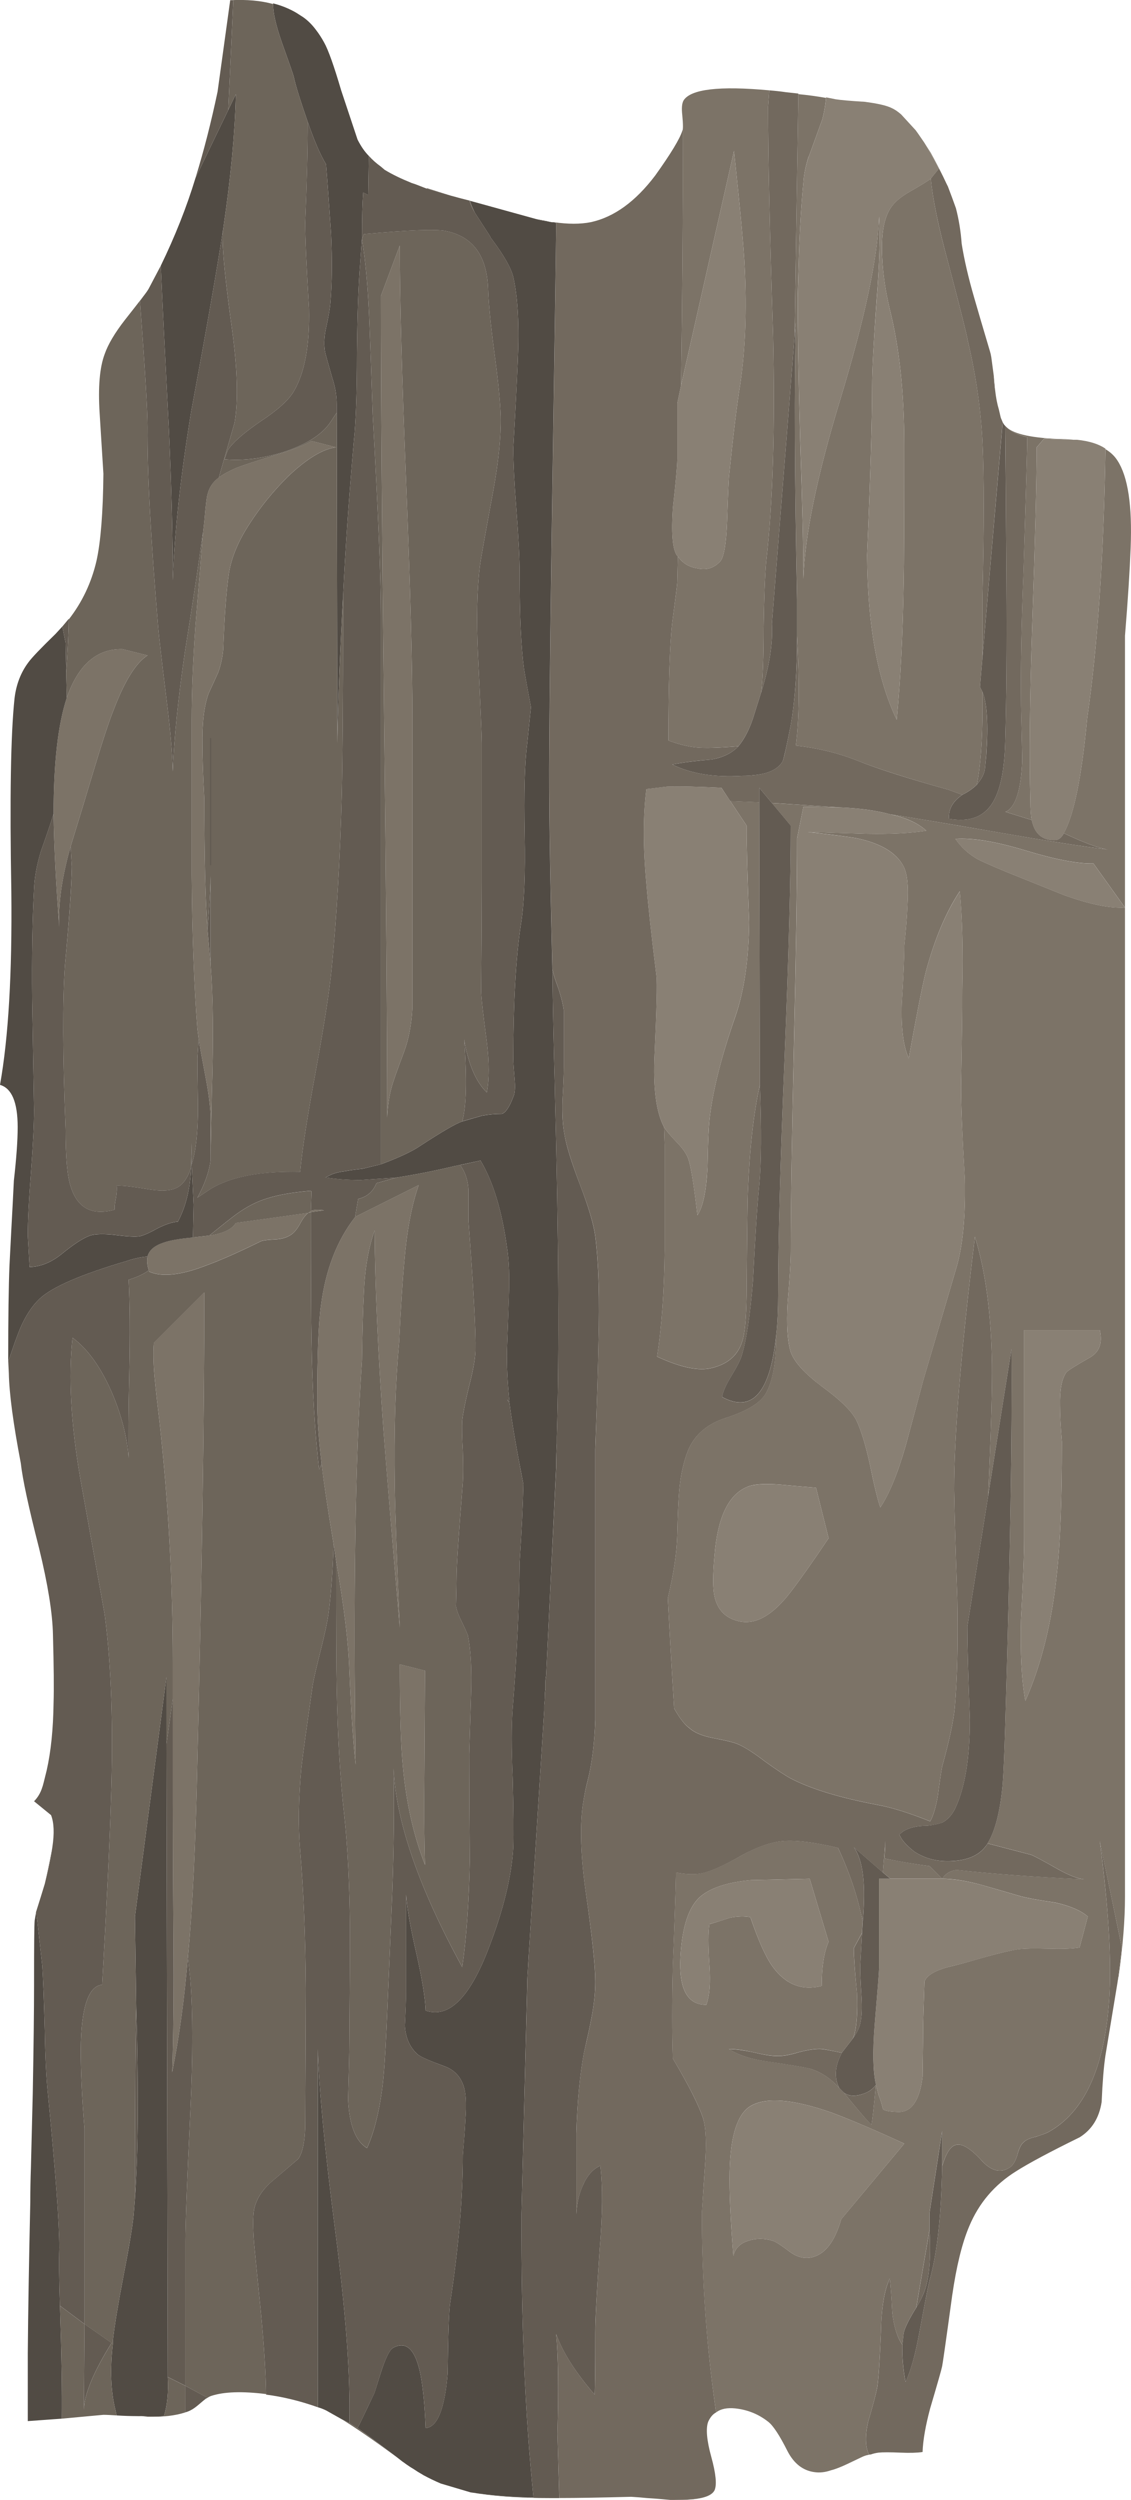 <?xml version="1.0" encoding="UTF-8" standalone="no"?>
<!-- Created with Inkscape (http://www.inkscape.org/) -->
<svg xmlns:inkscape="http://www.inkscape.org/namespaces/inkscape" xmlns:rdf="http://www.w3.org/1999/02/22-rdf-syntax-ns#" xmlns="http://www.w3.org/2000/svg" xmlns:xlink="http://www.w3.org/1999/xlink" xmlns:ns1="http://sozi.baierouge.fr" xmlns:cc="http://creativecommons.org/ns#" xmlns:sodipodi="http://sodipodi.sourceforge.net/DTD/sodipodi-0.dtd" xmlns:dc="http://purl.org/dc/elements/1.1/" id="svg2" xml:space="preserve" viewBox="0 0 89.676 198.22" version="1.1" inkscape:version="0.91 r13725">
  <g id="g10" transform="matrix(1.25 0 0 -1.25 0 198.22)">
    <g id="g12">
      <path id="path14" style="fill-rule:evenodd;fill:#7c7367" d="m49.238 73.922c0.082 0.719 0.121 1.586 0.121 2.602 0 3.304 0.133 8.25 0.403 14.84 0.265 6.586 0.398 11.531 0.398 14.839l-1.199 1.438 4.32-0.277-2.32 0.039-0.402-2c0-2.934-0.067-7.309-0.2-13.121-0.132-5.81-0.199-10.169-0.199-13.076 0-0.613-0.066-1.695-0.199-3.242-0.082-1.414-0.016-2.465 0.199-3.16 0.238-0.641 0.895-1.359 1.961-2.16 1.172-0.852 1.906-1.57 2.199-2.156 0.293-0.614 0.575-1.524 0.84-2.723 0.293-1.437 0.52-2.371 0.68-2.801 0.558 0.828 1.094 2.121 1.601 3.883 0.532 1.973 0.907 3.359 1.118 4.16l2.082 7.078c0.425 1.387 0.613 3.293 0.558 5.723-0.16 2.691-0.238 4.637-0.238 5.84 0.051 2.746 0.078 4.812 0.078 6.199 0.055 2.481 0 4.547-0.16 6.199-0.879-1.332-1.598-3.039-2.156-5.121-0.215-0.851-0.575-2.68-1.082-5.48-0.348 0.8-0.493 1.961-0.442 3.48 0.11 1.68 0.16 2.895 0.16 3.641 0.106 1.039 0.176 1.894 0.2 2.558 0.082 1.254-0.012 2.11-0.282 2.563-0.449 0.801-1.371 1.359-2.757 1.68-0.293 0.078-1.387 0.226-3.282 0.441 0.828-0.027 2.094-0.066 3.801-0.121 1.492-0.027 2.734 0.039 3.719 0.199-0.531 0.481-1.293 0.828-2.281 1.039 1.203-0.183 3.507-0.574 6.921-1.16 2.879-0.504 5.172-0.867 6.879-1.078-0.558 0.078-1.492 0.426-2.8 1.039 0.644 1.148 1.136 3.574 1.484 7.281 0.664 4.586 1.051 10.278 1.16 17.078 0.317-0.187 0.57-0.425 0.758-0.718 0.668-1.016 0.945-2.856 0.84-5.52-0.055-1.441-0.172-3.309-0.36-5.602v-80c0-1.437-0.132-3.105-0.398-5-0.016-0.066-0.043-0.218-0.082-0.457 0.164 1.247 0.258 2 0.281 2.258l-1.402 6.762c0.562-4.27 0.762-7.617 0.601-10.043-0.293-4.371-1.586-7.184-3.882-8.437-0.106-0.055-0.356-0.149-0.758-0.282-0.375-0.082-0.641-0.199-0.801-0.359-0.16-0.133-0.293-0.414-0.398-0.84-0.133-0.402-0.293-0.656-0.481-0.762-0.586-0.371-1.187-0.211-1.801 0.481-0.691 0.746-1.226 1.066-1.601 0.961-0.344-0.08-0.637-0.533-0.879-1.358v2.239l-0.801-5.2v-1.082l-0.84-4.918c-0.48-0.773-0.746-1.32-0.797-1.64l-0.082-0.719c-0.32 0.453-0.535 1.133-0.64 2.039-0.055 1.039-0.106 1.762-0.16 2.16-0.348-0.746-0.532-1.879-0.559-3.398-0.082-1.895-0.16-3.067-0.242-3.52-0.078-0.429-0.266-1.136-0.559-2.121-0.215-0.906-0.199-1.613 0.039-2.121h0.121c-0.215-0.027-0.402-0.078-0.562-0.16-0.559-0.266-0.864-0.41-0.918-0.438-0.453-0.214-0.801-0.347-1.039-0.402-0.375-0.133-0.735-0.172-1.082-0.117-0.719 0.105-1.278 0.547-1.68 1.32-0.508 1.012-0.918 1.637-1.238 1.879-0.614 0.481-1.309 0.758-2.082 0.84-0.508 0.051-0.907-0.027-1.199-0.242l-0.04 0.16c-0.589 4.082-0.882 8.242-0.882 12.48 0.082 1.227 0.148 2.227 0.203 3 0.105 1.387 0.062 2.387-0.121 3-0.266 0.829-0.907 2.094-1.922 3.801-0.051 1.574-0.051 3.535 0 5.883 0.109 2.637 0.176 4.613 0.199 5.918 0.668-0.133 1.23-0.148 1.684-0.039 0.531 0.105 1.359 0.48 2.48 1.117 1.012 0.563 1.918 0.867 2.719 0.922 0.801 0.051 1.933-0.094 3.398-0.441 0.75-1.602 1.27-3.161 1.563-4.68l-0.043-0.719-0.52-0.961c0-0.558 0.067-1.508 0.203-2.84 0.051-1.226-0.015-2.148-0.203-2.761l-0.078-0.161-0.68-0.878c-0.773 0.16-1.203 0.242-1.281 0.242-0.347 0.023-0.828-0.043-1.441-0.203-0.614-0.184-1.094-0.266-1.442-0.239-0.316 0-0.812 0.078-1.476 0.239-0.641 0.136-1.149 0.203-1.524 0.203 0.614-0.403 1.454-0.668 2.524-0.801 1.41-0.215 2.277-0.359 2.597-0.441 0.719-0.215 1.348-0.625 1.879-1.239l0.286-0.281c0.933-1.148 1.519-1.828 1.757-2.039 0.055 0.238 0.149 1.078 0.282 2.52v0.039l0.16-0.641c0.133-0.348 0.226-0.652 0.281-0.918 0.055-0.109 0.375-0.176 0.961-0.199 0.851-0.028 1.371 0.719 1.559 2.238 0.027 1.785 0.039 2.934 0.039 3.441 0.054 1.707 0.082 2.571 0.082 2.598 0.16 0.43 0.773 0.762 1.839 1 0.348 0.082 1.028 0.27 2.04 0.563 0.855 0.238 1.535 0.398 2.042 0.48 0.399 0.051 1.051 0.066 1.958 0.039 0.855-0.027 1.507 0 1.96 0.078l0.52 1.961c-0.426 0.375-1.105 0.668-2.039 0.883-1.066 0.156-1.801 0.293-2.199 0.398-1.094 0.321-1.922 0.559-2.485 0.719-0.984 0.27-1.824 0.403-2.515 0.403h-3.282l-0.48 0.398 0.16 2-0.039-1.121c0.906-0.184 1.852-0.344 2.84-0.481l0.801-0.796c0.211 0.316 0.515 0.503 0.918 0.558 2.105-0.242 4.8-0.441 8.082-0.601-0.43 0.054-0.977 0.265-1.641 0.64-0.988 0.559-1.562 0.867-1.723 0.922l-2.757 0.719c0.48 0.773 0.8 2.027 0.961 3.762 0.05 0.636 0.105 1.878 0.16 3.718 0.316 10.586 0.449 18.547 0.398 23.879l-1.48-9.32c0.187 4.215 0.265 7.016 0.242 8.402-0.055 3.199-0.414 5.879-1.082 8.039-0.879-7.254-1.32-12.601-1.32-16.039 0.027-1.523 0.093-3.828 0.203-6.922 0.05-2.773 0-5.078-0.161-6.918-0.082-0.855-0.347-2.093-0.8-3.722-0.082-0.449-0.176-1.094-0.282-1.918-0.132-0.719-0.292-1.242-0.48-1.559-1.332 0.531-2.441 0.879-3.32 1.039-2.399 0.453-4.239 1.012-5.52 1.68-0.348 0.187-0.894 0.547-1.64 1.082-0.692 0.531-1.254 0.891-1.68 1.078-0.215 0.106-0.746 0.242-1.602 0.402-0.691 0.133-1.199 0.348-1.515 0.641-0.297 0.211-0.618 0.625-0.961 1.238-0.16 2.641-0.242 3.985-0.242 4.039l-0.161 2.961c0.375 1.547 0.575 2.895 0.602 4.039 0.027 1.2 0.066 2.11 0.117 2.723 0.082 0.984 0.27 1.852 0.563 2.598 0.425 1.015 1.238 1.707 2.437 2.082 1.309 0.426 2.137 0.933 2.484 1.519 0.45 0.77 0.676 2.024 0.676 3.758v-0.004zm-6.476-73.918c0.426 0.004 0.785 0.016 1.078 0.039 0.801 0.051 1.293 0.239 1.48 0.559-0.215-0.426-1.066-0.625-2.558-0.598zm0.238 123.28c0.293-0.426 0.707-0.68 1.238-0.758 0.563-0.137 1.043 0.011 1.442 0.437 0.242 0.266 0.386 1.121 0.441 2.563 0.051 1.547 0.094 2.48 0.117 2.797 0.27 2.64 0.508 4.617 0.723 5.921 0.316 2.188 0.414 4.641 0.277 7.36-0.05 1.176-0.277 3.64-0.679 7.402l-3.36-14.883c0.082 5.454 0.121 10.918 0.121 16.403v0.039c0 0.187-0.015 0.426-0.043 0.719-0.05 0.425-0.023 0.734 0.082 0.921 0.453 0.719 2.266 0.934 5.442 0.641l-0.082-1.043c0-3.144 0.109-7.984 0.32-14.519 0.133-5.84-0.012-10.625-0.441-14.36-0.078-0.906-0.133-2.293-0.16-4.16 0-1.867-0.051-3.238-0.161-4.121l-0.515-1.637c-0.242-0.722-0.551-1.308-0.922-1.762-1.254-0.105-2.133-0.132-2.641-0.082-0.558 0.055-1.16 0.204-1.801 0.442 0 3.574 0.082 6.066 0.243 7.48 0.214 1.602 0.32 2.453 0.32 2.559l0.039 1.64zm20.121 10.562c-0.027 0.106-0.043 0.211-0.043 0.316-0.023 0.215-0.039 0.403-0.039 0.563 0.027-0.266 0.055-0.563 0.082-0.879zm-12.48 18.758c0.558-0.051 1.148-0.133 1.757-0.238-0.05-0.508-0.132-0.961-0.238-1.36l-0.84-2.32-0.043-0.082c-0.183-0.586-0.289-1.121-0.316-1.598-0.133-1.363-0.227-2.894-0.281-4.601l-0.082-2.68c0-2.133 0.054-5.188 0.16-9.16 0.133-3.895 0.203-6.801 0.203-8.719 0.078 2.719 0.851 6.492 2.316 11.316 1.575 5.176 2.403 9.067 2.481 11.684 0.082-1.281 0.027-3.066-0.16-5.363-0.184-2.614-0.278-4.399-0.278-5.36 0-2.183-0.109-5.773-0.32-10.757 0.027-4.403 0.652-7.883 1.879-10.442 0.242 2.508 0.387 5.399 0.441 8.68 0.028 1.176 0.039 4.082 0.039 8.719 0 3.308-0.304 6.187-0.918 8.64-0.269 1.121-0.429 2.199-0.48 3.242-0.082 1.438 0.094 2.493 0.519 3.161 0.239 0.371 0.641 0.718 1.2 1.039 0.746 0.425 1.199 0.707 1.359 0.839 0.133-1.332 0.492-3.082 1.082-5.238 0.774-2.933 1.199-4.629 1.277-5.082 0.508-2.16 0.817-4.281 0.922-6.359 0.106-2.215 0.106-5.442 0-9.68v-4l-0.16-1.879 0.16-0.32v-0.961c0-2.106-0.121-3.746-0.359-4.922-0.242-0.238-0.547-0.453-0.922-0.641l-0.879 0.321c-2.586 0.722-4.508 1.336-5.762 1.84-1.199 0.48-2.503 0.8-3.918 0.961 0.215 1.628 0.243 3.949 0.082 6.96v2.321c-0.164 7.785-0.187 13.64-0.082 17.558l-0.082-0.918 0.243 15.399zm8.918-4.719c-0.329 0.625-0.645 1.18-0.938 1.66 0.133-0.207 0.274-0.429 0.418-0.66 0.281-0.508 0.543-1.008 0.781-1.5-0.082 0.16-0.168 0.328-0.261 0.5zm5.882-41.32-1.679 0.519 0.117 0.039c0.559 0.348 0.883 1.403 0.961 3.161 0 0.347-0.028 1.535-0.082 3.562-0.024 2.238 0.027 5.066 0.16 8.477 0.16 5.043 0.242 7.882 0.242 8.523-0.586 0.133-1.027 0.344-1.32 0.637 0.48-0.453 1.668-0.703 3.558-0.758 0.243 0 0.469-0.016 0.68-0.039-0.824 0.023-1.437 0.051-1.84 0.078l-0.48-0.559c0-2-0.094-5.746-0.281-11.242-0.157-4.691-0.2-8.426-0.118-11.199 0-0.535 0.028-0.934 0.082-1.199zm-0.441-1.92c-1.867 0.562-3.332 0.801-4.398 0.723 0.371-0.536 0.839-0.961 1.398-1.282 0.188-0.105 0.785-0.375 1.801-0.8 0.664-0.266 1.89-0.758 3.679-1.481 1.625-0.586 2.918-0.851 3.879-0.797l-2 2.797c-0.984-0.023-2.437 0.254-4.359 0.84zm-40.84 35.16 1.199 3.203c0-3.363 0.133-8.363 0.403-15 0.265-6.64 0.398-11.656 0.398-15.043v-18.32c-0.055-1.039-0.226-1.957-0.519-2.758-0.453-1.199-0.719-1.961-0.801-2.281-0.16-0.586-0.254-1.227-0.281-1.918 0 5.863-0.067 14.453-0.2 25.758-0.132 11.679-0.199 20.468-0.199 26.359zm-10.801-42.397c0.161-2.028 0.188-4.719 0.082-8.082l-0.082-4.039v2.519c-0.027 0.641-0.132 1.453-0.32 2.441-0.238 1.254-0.387 2.067-0.437 2.442l-0.082 0.637c-0.215 2.75-0.332 6-0.36 9.761v9.84c0 1.735 0.078 3.719 0.238 5.961 0.215 2.586 0.375 4.559 0.481 5.918l0.082 0.723c0.078 0.933 0.144 1.492 0.199 1.679 0.106 0.454 0.348 0.813 0.719 1.079 0.242 0.187 0.601 0.386 1.082 0.601 0.398 0.16 1.211 0.426 2.437 0.801 1.016 0.293 1.801 0.598 2.364 0.918l1.558-0.399c-0.851-0.109-1.879-0.734-3.082-1.882-0.933-0.934-1.73-1.918-2.398-2.957-0.719-1.094-1.16-2.149-1.32-3.161-0.161-1.066-0.282-2.679-0.36-4.839-0.055-0.536-0.16-1.016-0.32-1.442-0.106-0.238-0.305-0.68-0.602-1.32-0.293-0.801-0.426-1.906-0.398-3.32 0-0.774 0.039-1.907 0.121-3.399 0-3.652 0.066-6.402 0.199-8.242l0.199-2.238zm-3.918-19.399c-0.109 0.293-0.136 0.586-0.082 0.879 0.106 0.399 0.453 0.692 1.039 0.879 0.375 0.133 0.989 0.242 1.84 0.32l1.043 0.121c0.879 0.133 1.438 0.399 1.68 0.801l4.598 0.637c-0.161-0.106-0.332-0.332-0.52-0.68-0.184-0.344-0.387-0.586-0.598-0.719-0.242-0.16-0.546-0.253-0.921-0.281-0.508-0.023-0.825-0.066-0.961-0.117-1.414-0.695-2.559-1.203-3.438-1.523-1.629-0.637-2.855-0.774-3.68-0.399v0.082zm11.879-18.441-0.16 1.078c-0.375 2.242-0.629 3.934-0.762 5.082-0.183 1.547-0.277 2.867-0.277 3.961 0 2.957 0.078 4.984 0.238 6.078 0.293 2.266 1.016 4.133 2.161 5.602l0.039 0.039 4 2c-0.454-1.305-0.758-2.946-0.918-4.918-0.106-1.121-0.215-2.801-0.321-5.043-0.242-2.586-0.332-5.614-0.281-9.078 0.027-1.653 0.133-4.668 0.32-9.039-0.48 5.57-0.828 9.773-1.039 12.597-0.347 4.906-0.535 9.106-0.558 12.602-0.403-1.149-0.629-2.496-0.684-4.039-0.051-0.91-0.09-2.309-0.117-4.203-0.43-6.321-0.563-14.868-0.402-25.641-0.161 1.441-0.293 3.43-0.399 5.961-0.055 1.734-0.332 4.055-0.84 6.961zm-1.601 22.121-0.16-0.043 0.16 0.121c0.187 0.082 0.469 0.094 0.84 0.039l-0.84-0.117zm-15.239 23.196c-0.558-1.973-0.8-3.68-0.718-5.121-0.215 2.746-0.336 5.148-0.364 7.199 0 3.227 0.282 5.68 0.84 7.36 0.723 2.082 1.895 3.109 3.524 3.082l1.597-0.399c-0.746-0.48-1.464-1.64-2.16-3.48-0.293-0.723-0.746-2.11-1.359-4.16-0.293-0.989-0.746-2.481-1.36-4.481zm43.719-15.118c-0.398-1.812-0.652-4.066-0.758-6.758-0.027-0.562-0.054-2.762-0.082-6.601-0.027-1.493-0.121-2.465-0.281-2.918-0.293-0.934-1-1.508-2.117-1.723-0.801-0.133-1.895 0.121-3.281 0.762 0.293 1.89 0.453 4.133 0.48 6.718v6.719l-0.039 1.121c0.106-0.187 0.371-0.504 0.801-0.961 0.398-0.398 0.652-0.773 0.758-1.117 0.16-0.508 0.347-1.679 0.558-3.519 0.348 0.504 0.563 1.519 0.641 3.039 0.027 1.679 0.082 2.785 0.16 3.32 0.215 1.707 0.746 3.785 1.602 6.238 0.558 1.602 0.851 3.602 0.879 6-0.106 2.746-0.161 4.789-0.161 6.121l-1.039 1.559 1.84-0.078 0.039-17.922zm3.563-25.559c-0.961 0.079-1.723 0.145-2.282 0.2-1.015 0.082-1.718 0.027-2.121-0.161-1.171-0.507-1.851-1.96-2.039-4.359-0.109-1.226-0.109-2.082 0-2.558 0.188-0.883 0.719-1.415 1.602-1.602 1.039-0.215 2.117 0.414 3.238 1.879 0.613 0.801 1.414 1.933 2.399 3.402l-0.797 3.199zm-39.84-29.722c-0.215-2.641-0.547-5.094-1-7.36 0.078 2.293 0.105 5.133 0.078 8.52-0.027 3.785-0.039 6.629-0.039 8.519v9c0 5.043-0.281 10.11-0.84 15.2-0.133 1.093-0.226 1.933-0.281 2.523-0.106 0.984-0.133 1.824-0.078 2.52l3.199 3.199c0-7.762-0.149-17.68-0.441-29.762-0.106-5.172-0.305-9.293-0.598-12.359zm13.437 18.523 1.602-0.402-0.039-6.16c-0.027-2.481-0.016-4.532 0.039-6.16-0.723 1.839-1.188 3.906-1.402 6.203-0.133 1.304-0.2 3.476-0.2 6.519zm26-13.601c-2.214-0.055-3.437-0.082-3.679-0.082-1.492-0.133-2.575-0.481-3.242-1.039-0.747-0.641-1.172-1.918-1.278-3.84-0.109-2.028 0.438-3.039 1.641-3.039 0.211 0.558 0.277 1.398 0.199 2.519-0.082 1.254-0.082 2.117 0 2.598 0.293 0.082 0.719 0.215 1.277 0.402 0.508 0.106 0.95 0.117 1.321 0.039 0.507-1.492 0.976-2.535 1.402-3.121 0.824-1.144 1.867-1.558 3.121-1.238 0 1.199 0.145 2.133 0.438 2.801l-1.2 4zm1.403-14.84c-2.43 0.851-4.137 1-5.121 0.441-0.852-0.48-1.309-1.867-1.36-4.16-0.027-1.281 0.051-3.066 0.239-5.359 0.109 0.476 0.425 0.797 0.96 0.957 0.481 0.16 0.985 0.16 1.52 0 0.188-0.051 0.559-0.293 1.121-0.719 0.399-0.293 0.813-0.414 1.238-0.359 0.907 0.132 1.575 0.945 2 2.441l4 4.797c-1.785 0.824-3.32 1.48-4.597 1.961zm16.398 47.918c0.586 0.347 0.785 0.922 0.602 1.722h-4.801v-13.16c0-1.121-0.066-2.855-0.199-5.203-0.055-2.133 0.039-3.851 0.277-5.156 1.016 2.293 1.684 4.984 2 8.078 0.215 1.895 0.32 4.68 0.32 8.359-0.082 0.961-0.121 1.719-0.121 2.282-0.023 1.011 0.11 1.718 0.403 2.121 0.078 0.105 0.586 0.426 1.519 0.957z" inkscape:connector-curvature="0"/>
      <path id="path16" style="fill-rule:evenodd;fill:#898074" d="m70.121 130.08c-0.109-6.8-0.496-12.492-1.16-17.078-0.348-3.707-0.84-6.137-1.481-7.281-0.16-0.293-0.347-0.441-0.558-0.441-0.801-0.028-1.297 0.402-1.484 1.281-0.051 0.265-0.079 0.664-0.079 1.199-0.082 2.773-0.039 6.508 0.118 11.199 0.187 5.496 0.281 9.242 0.281 11.242l0.48 0.559c0.403-0.027 1.016-0.055 1.84-0.078h0.242c0.774-0.082 1.371-0.27 1.801-0.563v-0.039zm-11.5 19.461c0.293-0.48 0.609-1.035 0.938-1.66l-0.52-0.641c-0.16-0.132-0.613-0.414-1.359-0.839-0.559-0.321-0.957-0.668-1.2-1.039-0.425-0.668-0.601-1.723-0.519-3.161 0.051-1.043 0.215-2.121 0.48-3.242 0.614-2.453 0.918-5.332 0.918-8.64 0-4.637-0.011-7.547-0.039-8.719-0.054-3.281-0.199-6.172-0.441-8.68-1.227 2.559-1.852 6.039-1.879 10.442 0.215 4.984 0.32 8.574 0.32 10.757 0 0.961 0.094 2.746 0.282 5.36 0.183 2.297 0.238 4.082 0.16 5.363-0.082-2.617-0.91-6.508-2.485-11.684-1.465-4.824-2.238-8.597-2.316-11.316 0 1.918-0.066 4.824-0.199 8.719-0.11 3.972-0.16 7.027-0.16 9.16l0.078 2.68c0.054 1.707 0.148 3.238 0.281 4.601 0.027 0.477 0.133 1.012 0.32 1.598l0.039 0.082 0.84 2.32c0.106 0.399 0.188 0.852 0.242 1.36v0.039l0.598-0.121c0.32-0.051 0.934-0.106 1.84-0.161 0.828-0.105 1.402-0.238 1.722-0.398 0.184-0.082 0.383-0.215 0.598-0.402l0.918-1c0.051-0.067 0.098-0.133 0.145-0.2l0.398-0.578zm6.379-44.9c1.922-0.586 3.375-0.863 4.359-0.84l2-2.797c-0.961-0.054-2.254 0.211-3.879 0.797-1.789 0.723-3.015 1.215-3.679 1.481-1.016 0.425-1.613 0.695-1.801 0.8-0.562 0.321-1.027 0.746-1.402 1.282 1.07 0.078 2.535-0.161 4.402-0.723zm-22 18.641-0.078 0.082c-0.27 0.425-0.348 1.425-0.242 3 0.187 1.652 0.281 2.691 0.281 3.117v3.523l0.238 1.117 3.36 14.883c0.402-3.762 0.629-6.226 0.679-7.402 0.137-2.719 0.043-5.172-0.277-7.36-0.215-1.304-0.453-3.281-0.723-5.921-0.023-0.317-0.066-1.25-0.117-2.797-0.055-1.442-0.199-2.297-0.441-2.563-0.399-0.426-0.879-0.574-1.442-0.437-0.531 0.078-0.945 0.332-1.238 0.758zm10.281-15.918c1.254-0.055 2.321-0.204 3.199-0.442 0.985-0.215 1.747-0.558 2.282-1.039-0.989-0.16-2.227-0.226-3.723-0.199-1.703 0.051-2.973 0.094-3.797 0.117 1.891-0.211 2.985-0.359 3.281-0.437 1.383-0.321 2.305-0.883 2.758-1.68 0.266-0.453 0.36-1.309 0.281-2.563-0.027-0.664-0.093-1.519-0.199-2.558 0-0.746-0.054-1.961-0.16-3.641-0.055-1.519 0.09-2.68 0.438-3.48 0.507 2.8 0.867 4.629 1.082 5.48 0.558 2.082 1.281 3.785 2.16 5.121 0.16-1.656 0.211-3.722 0.16-6.199 0-1.387-0.027-3.457-0.082-6.203 0-1.199 0.082-3.145 0.242-5.84 0.051-2.426-0.137-4.332-0.562-5.719l-2.079-7.078c-0.214-0.801-0.585-2.187-1.121-4.16-0.507-1.762-1.039-3.055-1.601-3.883-0.16 0.426-0.383 1.36-0.68 2.801-0.265 1.199-0.547 2.109-0.84 2.719-0.293 0.59-1.027 1.308-2.199 2.16-1.066 0.801-1.719 1.519-1.961 2.16-0.211 0.695-0.281 1.746-0.199 3.16 0.133 1.547 0.199 2.625 0.199 3.242 0 2.907 0.067 7.266 0.203 13.079 0.133 5.812 0.199 10.187 0.199 13.121l0.399 2 2.32-0.039zm-11.16-20.278c-0.508 0.961-0.707 2.508-0.601 4.641 0.132 2.824 0.171 4.465 0.121 4.918-0.321 2.586-0.536 4.547-0.641 5.883-0.215 2.32-0.215 4.32 0 6l1.32 0.16c0.774 0.023 1.918 0 3.438-0.082l0.562-0.84 1.039-1.559c0-1.336 0.051-3.375 0.161-6.121-0.028-2.398-0.321-4.398-0.883-6-0.852-2.453-1.383-4.535-1.598-6.238-0.082-0.535-0.133-1.641-0.16-3.32-0.082-1.52-0.293-2.535-0.641-3.043-0.215 1.84-0.398 3.015-0.558 3.523-0.11 0.344-0.36 0.719-0.762 1.117-0.426 0.454-0.691 0.774-0.797 0.961zm9.641-22.879 0.797-3.199c-0.985-1.469-1.786-2.601-2.399-3.402-1.121-1.465-2.199-2.094-3.238-1.879-0.883 0.187-1.414 0.719-1.602 1.598-0.109 0.48-0.109 1.336 0 2.562 0.188 2.399 0.868 3.852 2.039 4.359 0.403 0.184 1.106 0.239 2.121 0.161 0.559-0.055 1.321-0.121 2.282-0.2zm4.718-24.8h3.282c0.691 0 1.531-0.133 2.515-0.399 0.563-0.16 1.387-0.402 2.485-0.722 0.398-0.106 1.133-0.239 2.199-0.399 0.934-0.215 1.613-0.508 2.039-0.879l-0.52-1.961c-0.453-0.082-1.105-0.105-1.96-0.082-0.907 0.028-1.559 0.016-1.958-0.039-0.507-0.082-1.187-0.238-2.042-0.48-1.012-0.293-1.692-0.481-2.04-0.559-1.066-0.242-1.679-0.574-1.839-1 0-0.027-0.028-0.894-0.082-2.601 0-0.508-0.012-1.653-0.039-3.442-0.188-1.519-0.708-2.265-1.559-2.238-0.586 0.027-0.906 0.094-0.961 0.199-0.055 0.27-0.148 0.574-0.281 0.922l-0.16 0.637c-0.184 0.828-0.211 2.082-0.079 3.761 0.184 2.239 0.282 3.442 0.282 3.602v5.68h0.718zm-5.121 0 1.2-4c-0.293-0.668-0.438-1.602-0.438-2.801-1.254-0.32-2.293 0.094-3.121 1.242-0.426 0.586-0.895 1.625-1.398 3.117-0.375 0.082-0.817 0.067-1.321-0.039-0.558-0.187-0.988-0.32-1.281-0.398-0.078-0.481-0.078-1.348 0-2.602 0.078-1.121 0.012-1.961-0.199-2.519-1.199 0-1.746 1.011-1.641 3.039 0.106 1.922 0.531 3.199 1.281 3.84 0.664 0.562 1.747 0.906 3.239 1.043 0.242-0.004 1.468 0.023 3.679 0.078zm1.403-14.84c1.277-0.481 2.812-1.133 4.597-1.961l-4-4.801c-0.425-1.492-1.093-2.305-2-2.437-0.425-0.055-0.839 0.066-1.238 0.359-0.562 0.426-0.933 0.664-1.121 0.719-0.535 0.16-1.039 0.16-1.52 0-0.535-0.16-0.851-0.481-0.96-0.961-0.184 2.293-0.266 4.082-0.239 5.359 0.051 2.297 0.508 3.684 1.36 4.16 0.984 0.563 2.691 0.414 5.121-0.437zm16.398 47.918c-0.933-0.531-1.441-0.852-1.519-0.957-0.293-0.403-0.426-1.11-0.403-2.121 0-0.559 0.043-1.321 0.121-2.282 0-3.679-0.105-6.464-0.32-8.359-0.316-3.094-0.984-5.785-2-8.078-0.238 1.305-0.332 3.023-0.277 5.156 0.133 2.348 0.199 4.082 0.199 5.203v13.16h4.801c0.183-0.8-0.016-1.375-0.602-1.722z" inkscape:connector-curvature="0"/>
      <path id="path18" style="fill-rule:evenodd;fill:#72695e" d="m70.879 32.785-0.758-4.578c-0.109-0.722-0.187-1.707-0.242-2.961-0.156-1.015-0.625-1.761-1.399-2.242-1.894-0.929-3.242-1.652-4.039-2.16-1.363-0.852-2.347-2.012-2.961-3.48-0.453-1.067-0.812-2.532-1.082-4.399-0.398-2.906-0.613-4.398-0.636-4.48-0.028-0.16-0.282-1.055-0.762-2.68-0.293-1.094-0.453-2.016-0.48-2.762-0.348-0.051-0.813-0.066-1.399-0.039-0.668 0.028-1.133 0.028-1.402 0-0.184-0.027-0.348-0.066-0.481-0.117h-0.117c-0.242 0.504-0.254 1.211-0.043 2.117 0.293 0.988 0.481 1.696 0.563 2.121 0.078 0.453 0.16 1.625 0.238 3.52 0.027 1.519 0.215 2.652 0.559 3.398 0.054-0.398 0.109-1.117 0.16-2.16 0.109-0.906 0.32-1.586 0.64-2.039-0.027-0.719 0.039-1.508 0.2-2.359 0.32 0.668 0.617 1.718 0.882 3.16 0.348 1.867 0.559 2.961 0.641 3.281 0.48 1.68 0.746 4.09 0.801 7.238 0.238 0.828 0.531 1.282 0.879 1.36 0.371 0.105 0.906-0.211 1.597-0.961 0.617-0.692 1.215-0.852 1.801-0.477 0.188 0.106 0.348 0.36 0.481 0.758 0.109 0.426 0.242 0.707 0.402 0.84 0.156 0.16 0.426 0.281 0.801 0.359 0.398 0.133 0.652 0.227 0.757 0.282 2.293 1.253 3.586 4.066 3.879 8.441 0.161 2.426-0.039 5.773-0.597 10.039l1.398-6.762c-0.023-0.254-0.113-1.008-0.281-2.258zm-15.32-6.464c-0.133-1.438-0.227-2.278-0.282-2.52-0.238 0.215-0.824 0.895-1.757 2.043 0.347-0.269 0.828-0.269 1.441 0 0.238 0.106 0.437 0.266 0.598 0.477zm-2.321-0.2c-0.531 0.614-1.16 1.028-1.879 1.243-0.32 0.078-1.187 0.226-2.597 0.437-1.071 0.137-1.91 0.402-2.524 0.801 0.375 0 0.883-0.067 1.524-0.199 0.664-0.161 1.16-0.243 1.476-0.243 0.348-0.023 0.828 0.055 1.442 0.243 0.613 0.16 1.093 0.226 1.441 0.199 0.078 0 0.508-0.078 1.281-0.238l-0.082-0.161c-0.375-0.773-0.398-1.468-0.082-2.082zm2.762 13.68-1.84 1.602c0.586-0.801 0.774-2.375 0.559-4.719-0.293 1.519-0.813 3.078-1.559 4.68-1.469 0.347-2.601 0.492-3.398 0.441-0.801-0.055-1.707-0.363-2.723-0.922-1.117-0.641-1.945-1.012-2.48-1.121-0.454-0.105-1.012-0.09-1.68 0.043-0.027-1.309-0.094-3.281-0.199-5.922-0.055-2.344-0.055-4.305 0-5.879 1.011-1.707 1.652-2.972 1.918-3.801 0.187-0.613 0.226-1.613 0.121-3-0.055-0.773-0.121-1.773-0.199-3 0-4.238 0.292-8.398 0.878-12.48l0.04-0.16c-0.211-0.106-0.383-0.305-0.516-0.598-0.16-0.426-0.094-1.176 0.199-2.242s0.359-1.773 0.199-2.117c-0.187-0.321-0.679-0.508-1.48-0.563-0.293-0.023-0.652-0.035-1.082-0.039h-0.238c-0.266 0.028-0.575 0.051-0.922 0.082-0.426 0.024-0.758 0.051-1 0.078l-0.559 0.039c-1.918-0.05-3.441-0.078-4.559-0.078l-0.121 4.078c0.082 2.829 0.055 4.934-0.082 6.321 0.43-1.172 1.243-2.453 2.442-3.84 0.027 0.266 0.043 1.574 0.043 3.922 0 0.824 0.09 2.597 0.277 5.316 0.188 2.215 0.199 3.977 0.039 5.281-0.476-0.214-0.851-0.64-1.117-1.281-0.238-0.531-0.375-1.133-0.399-1.797v5.117c0.051 1.973 0.211 3.68 0.477 5.122 0.242 1.039 0.402 1.785 0.484 2.238 0.157 0.828 0.239 1.586 0.239 2.281 0 0.988-0.2 2.867-0.602 5.641-0.32 2.265-0.387 4.105-0.199 5.519 0.105 0.696 0.215 1.227 0.32 1.602 0.266 1.066 0.426 2.344 0.481 3.84v17.16c0.105 2.984 0.172 5.238 0.199 6.758 0.082 2.773 0.016 5.027-0.199 6.761-0.106 0.774-0.426 1.852-0.961 3.239-0.559 1.468-0.891 2.547-1 3.242-0.106 0.558-0.145 1.265-0.121 2.117 0.054 0.961 0.082 1.668 0.082 2.121v3.602c-0.051 0.425-0.188 0.945-0.399 1.558-0.16 0.426-0.265 0.774-0.32 1.039-0.16 6.321-0.227 10.95-0.199 13.883 0.027 4.238 0.094 9.813 0.199 16.719 0.133 8.695 0.215 14.281 0.238 16.762-0.051 0-0.105 0.011-0.16 0.039 0.906-0.133 1.695-0.133 2.359 0 1.469 0.32 2.829 1.304 4.082 2.961 0.989 1.382 1.563 2.332 1.719 2.839 0.024 0.047 0.039 0.125 0.043 0.239-0.004-5.481-0.043-10.949-0.125-16.399l-0.238-1.121v-3.519c0-0.426-0.094-1.469-0.281-3.121-0.106-1.575-0.028-2.575 0.242-3l0.078-0.079-0.039-1.64c0-0.106-0.109-0.961-0.32-2.563-0.161-1.41-0.243-3.906-0.243-7.476 0.641-0.242 1.243-0.387 1.801-0.442 0.508-0.054 1.387-0.027 2.641 0.078-0.399-0.425-0.961-0.703-1.68-0.839-0.988-0.078-1.828-0.184-2.519-0.321 1.199-0.586 2.679-0.824 4.437-0.718 0.297 0 0.524 0.015 0.684 0.039 0.961 0.082 1.586 0.375 1.879 0.882 0.082 0.184 0.254 0.957 0.519 2.321 0.266 1.519 0.402 3.398 0.402 5.636 0.161-3.011 0.133-5.332-0.082-6.957 1.415-0.16 2.719-0.48 3.918-0.96 1.254-0.508 3.176-1.122 5.762-1.84l0.879-0.321c-0.613-0.425-0.891-0.933-0.84-1.519 1.039-0.188 1.84 0 2.403 0.558 0.718 0.696 1.105 2.133 1.16 4.321 0.078 2.773 0.105 6.121 0.078 10.039-0.028 4.453-0.051 7.789-0.078 10 0.023-0.024 0.05-0.051 0.078-0.078 0.293-0.293 0.734-0.508 1.32-0.641 0-0.641-0.082-3.48-0.238-8.519-0.137-3.415-0.188-6.243-0.16-8.481 0.05-2.027 0.078-3.215 0.078-3.559-0.078-1.761-0.399-2.816-0.961-3.16l-0.117-0.043 1.679-0.519c0.184-0.879 0.68-1.305 1.481-1.278 0.211 0 0.398 0.145 0.558 0.438 1.309-0.613 2.243-0.961 2.801-1.039-1.707 0.215-4 0.574-6.883 1.078-3.41 0.59-5.718 0.977-6.918 1.16-0.878 0.242-1.945 0.387-3.199 0.442l-4.32 0.281-0.801 0.961v-0.922l-1.84 0.078-0.558 0.844c-1.524 0.078-2.668 0.105-3.442 0.078l-1.32-0.16c-0.215-1.68-0.215-3.68 0-6 0.105-1.332 0.32-3.293 0.641-5.879 0.05-0.453 0.011-2.094-0.121-4.922-0.106-2.133 0.093-3.68 0.601-4.641l0.039-1.117v-6.723c-0.027-2.585-0.187-4.824-0.48-6.718 1.386-0.641 2.48-0.895 3.281-0.762 1.117 0.215 1.828 0.789 2.117 1.723 0.16 0.453 0.254 1.425 0.281 2.918 0.028 3.839 0.055 6.039 0.082 6.601 0.106 2.692 0.36 4.946 0.758 6.758 0.11-2.852 0.094-4.973-0.039-6.359-0.133-1.36-0.265-3.387-0.398-6.078-0.188-2.27-0.426-3.856-0.723-4.762-0.078-0.266-0.305-0.707-0.68-1.321-0.32-0.531-0.504-0.957-0.558-1.281 1.922-1.039 3.066 0.281 3.441 3.961 0-1.734-0.226-2.984-0.68-3.758-0.347-0.582-1.175-1.089-2.484-1.515-1.199-0.375-2.012-1.067-2.437-2.082-0.293-0.746-0.481-1.613-0.563-2.602-0.051-0.613-0.09-1.519-0.117-2.719-0.027-1.144-0.227-2.492-0.602-4.039l0.161-2.961c0-0.05 0.082-1.398 0.242-4.039 0.347-0.613 0.664-1.027 0.961-1.242 0.316-0.289 0.824-0.504 1.515-0.636 0.856-0.161 1.387-0.297 1.602-0.403 0.426-0.183 0.988-0.547 1.68-1.078 0.746-0.535 1.292-0.894 1.64-1.082 1.281-0.668 3.121-1.227 5.52-1.68 0.882-0.16 1.988-0.507 3.32-1.039 0.188 0.317 0.348 0.84 0.48 1.559 0.106 0.824 0.2 1.469 0.282 1.918 0.453 1.629 0.718 2.867 0.8 3.722 0.161 1.84 0.211 4.145 0.161 6.918-0.11 3.094-0.176 5.399-0.203 6.922 0 3.438 0.441 8.785 1.32 16.039 0.668-2.16 1.027-4.839 1.082-8.039 0.023-1.386-0.055-4.187-0.242-8.402l-1.321-8.277c0-1.149 0.055-3.11 0.161-5.883 0-2.508-0.321-4.414-0.961-5.719-0.211-0.398-0.481-0.68-0.797-0.84-0.215-0.082-0.535-0.148-0.961-0.199-0.641 0-1.149-0.121-1.52-0.359l-0.242-0.203 0.16-0.278c0.16-0.242 0.426-0.508 0.801-0.801 0.691-0.453 1.492-0.652 2.398-0.601 0.934 0.055 1.614 0.332 2.043 0.84l0.161 0.199 0.039 0.082 2.757-0.719c0.161-0.055 0.735-0.359 1.723-0.922 0.664-0.371 1.211-0.586 1.641-0.64-3.282 0.16-5.977 0.363-8.082 0.601-0.403-0.051-0.707-0.238-0.918-0.558l-0.801 0.8c-0.988 0.133-1.934 0.293-2.84 0.481l0.039 1.117-0.16-2zm-27.398 106.36c-0.563 0.161-1.067 0.309-1.524 0.442v0.039c0.43-0.133 0.934-0.293 1.524-0.481zm34.519-12.316c0.051-0.48 0.133-0.894 0.238-1.242l0.121-0.52c0.04-0.101 0.079-0.195 0.118-0.281l-1.278-14.918v4c0.106 4.238 0.106 7.465 0 9.68-0.109 2.078-0.414 4.199-0.922 6.359-0.078 0.453-0.503 2.149-1.277 5.082-0.586 2.156-0.949 3.906-1.082 5.238l0.52 0.641c0.093-0.172 0.179-0.34 0.261-0.5l0.219-0.461c0.016-0.027 0.027-0.055 0.039-0.078 0.016-0.031 0.027-0.059 0.043-0.082 0.184-0.48 0.356-0.945 0.516-1.398 0.187-0.723 0.308-1.469 0.363-2.243 0.16-1.011 0.426-2.16 0.797-3.437 0.215-0.746 0.547-1.883 1-3.402 0.027-0.079 0.055-0.2 0.082-0.36l0.16-1.199c0-0.16 0.012-0.348 0.039-0.563 0-0.105 0.016-0.21 0.043-0.316zm-12.48 18.758-0.243-15.399-1.437-18.199c0.078-1.203-0.149-2.656-0.684-4.363 0.11 0.883 0.161 2.254 0.161 4.121 0.027 1.867 0.082 3.254 0.16 4.16 0.429 3.735 0.574 8.52 0.441 14.36-0.211 6.535-0.32 11.375-0.32 14.519l0.082 1.043c0.347-0.027 0.707-0.066 1.078-0.121l0.762-0.082v-0.039zm-20.801-6.84h-0.039v0.039h0.039v-0.039zm32.121-36.961c0.238 1.176 0.359 2.816 0.359 4.922v0.961c0.293-0.723 0.371-2.055 0.239-4-0.024-0.27-0.051-0.547-0.079-0.84-0.027-0.242-0.121-0.48-0.281-0.723l-0.238-0.32zm-7.883-79.559 0.082 0.161c0.188 0.613 0.254 1.535 0.199 2.757-0.132 1.336-0.199 2.282-0.199 2.844l0.52 0.957-0.118-2.16c0-0.371 0.024-0.973 0.079-1.797 0.054-0.777 0.027-1.375-0.079-1.801-0.054-0.265-0.214-0.589-0.484-0.961zm4.043-17.039 0.84 4.918c0.105-1.867-0.027-3.226-0.402-4.078-0.106-0.265-0.25-0.547-0.438-0.84z" inkscape:connector-curvature="0"/>
      <path id="path20" style="fill-rule:evenodd;fill:#514b44" d="m29.32 87.442 1.239 0.359c0.429 0.082 0.855 0.121 1.281 0.121 0.238 0.082 0.48 0.442 0.719 1.082 0.109 0.211 0.136 0.598 0.082 1.156-0.055 0.618-0.082 1.028-0.082 1.243 0 3.574 0.16 6.414 0.48 8.519 0.215 1.305 0.293 3.215 0.242 5.719-0.054 2.613 0 4.535 0.16 5.762l0.239 2.32c-0.215 1.121-0.36 1.934-0.442 2.437-0.183 1.336-0.277 3.348-0.277 6.043 0 0.907-0.066 2.227-0.199 3.957-0.137 1.735-0.203 3.067-0.203 4 0.136 2.375 0.226 4.188 0.281 5.442 0.105 2.293 0.015 4.094-0.281 5.402-0.133 0.559-0.586 1.36-1.36 2.399-0.054 0.054-0.094 0.121-0.121 0.199l-0.957 1.48c-0.133 0.266-0.226 0.493-0.281 0.68v0.039c-0.028 0.004-0.039 0.016-0.039 0.043l4.199-1.16c0.188-0.055 0.375-0.094 0.559-0.121l0.441-0.082h0.121c0.051-0.024 0.106-0.039 0.16-0.039-0.027-2.481-0.109-8.067-0.242-16.758-0.105-6.906-0.172-12.481-0.199-16.723-0.028-2.933 0.039-7.558 0.199-13.879 0.027-2.347 0.082-4.922 0.16-7.718v-0.161c0.242-9.198 0.281-16.452 0.121-21.76v-0.399c-0.027-0.48-0.043-0.988-0.043-1.519l-0.636-13.242c-0.028-0.106-0.043-0.239-0.043-0.399v-0.441c-0.024-0.133-0.039-0.282-0.039-0.438 0-0.187-0.012-0.387-0.039-0.601v-0.321l-0.961-15.199c-0.028-0.426-0.055-0.867-0.079-1.32-0.027-0.348-0.042-0.692-0.042-1.039l-0.36-14.36v-0.203c-0.023-6.636 0.227-12.57 0.762-17.797-1.254 0-2.586 0.106-4 0.321l-1.879 0.558c-0.375 0.16-0.734 0.332-1.082 0.52l-0.399 0.238c-0.16 0.109-0.308 0.203-0.441 0.281-0.078 0.055-0.16 0.106-0.238 0.16-0.074 0.055-0.149 0.11-0.223 0.161-0.019 0.015-0.039 0.027-0.058 0.039l-0.36 0.281c-1.051 0.801-1.879 1.418-2.48 1.84 0.05 0.082 0.414 0.828 1.078 2.242 0.187 0.613 0.347 1.117 0.48 1.52 0.266 0.773 0.496 1.21 0.68 1.316 0.855 0.48 1.441-0.09 1.762-1.719 0.16-0.851 0.265-1.972 0.32-3.359 0.746 0.054 1.211 1.215 1.398 3.48 0.028 2.508 0.082 4 0.161 4.481 0.535 3.519 0.8 6.64 0.8 9.359 0.079 0.934 0.133 1.68 0.161 2.242 0.078 0.985 0.039 1.703-0.122 2.16-0.21 0.614-0.625 1.024-1.238 1.239-0.883 0.32-1.43 0.558-1.64 0.718-0.508 0.43-0.786 1.043-0.84 1.84 0.05 0.961 0.078 1.68 0.078 2.16v6.161c0.054-0.825 0.269-2.051 0.64-3.68 0.375-1.652 0.575-2.879 0.602-3.68 1.465-0.508 2.801 0.813 4 3.961 0.934 2.426 1.453 4.559 1.559 6.399 0.027 0.879 0.015 2.347-0.039 4.398-0.082 1.895-0.082 3.359 0 4.402 0.265 3.305 0.414 6.399 0.441 9.282 0.133 2.023 0.211 3.679 0.238 4.957-0.426 2.16-0.719 3.867-0.879 5.121l-0.16 0.238 0.16-0.16c-0.132 1.254-0.187 2.375-0.16 3.363 0.051 1.41 0.094 2.492 0.117 3.238 0.055 1.309 0.016 2.375-0.117 3.2-0.32 2.347-0.883 4.187-1.68 5.519l-1.281-0.277-0.398-0.082c-1.227-0.293-2.442-0.531-3.641-0.719l-2.281-0.16c-0.801 0-1.52 0.051-2.16 0.16h-0.078l0.238 0.121c0.242 0.133 0.574 0.227 1 0.278 0.266 0.054 0.641 0.105 1.121 0.16l1.16 0.281c1.145 0.426 1.973 0.812 2.481 1.16 1.386 0.906 2.281 1.426 2.679 1.559zm-7.64-82.321-1 0.563c-0.16 0.078-0.332 0.144-0.52 0.199v22.719c0.078-2.613 0.442-6.387 1.078-11.32 0.696-5.332 1-9.465 0.922-12.399l-0.48 0.238zm-17.879 7.2c0.105-3.172 0.144-5.559 0.121-7.161l-2.16-0.156v4.317c0.023 2.722 0.078 5.921 0.16 9.601 0 0.692 0.012 1.414 0.039 2.16l0.117 4.719c0.055 2.988 0.082 5.27 0.082 6.84v0.242c0 2.293 0.012 3.586 0.039 3.879l0.082 0.48c0-0.027 0.012-0.066 0.039-0.121 0-0.105 0.012-0.211 0.039-0.316l0.321-2.922c0.054-0.773 0.105-2.133 0.16-4.078 0.027-1.707 0.094-3.055 0.199-4.043 0.481-4.934 0.723-8.184 0.723-9.758-0.028-0.828-0.016-2.054 0.039-3.683zm6.84-4.52c0.054-0.957-0.028-1.785-0.243-2.48-0.277-0.024-0.757-0.024-1.437 0-0.102-0.004-0.207-0.004-0.32 0-0.375 0-0.786 0.015-1.243 0.043l-0.078 0.359c-0.293 1.172-0.347 2.574-0.16 4.199v0.199c0.106 0.934 0.332 2.309 0.68 4.121 0.348 1.786 0.558 3.067 0.64 3.84l0.079 1.039c0.214 2.934 0.242 6.989 0.082 12.161l-0.082 5.718 2 15.203v-4.242l0.082-40.16zm-1.282 71.082c-0.48-0.055-0.906-0.148-1.281-0.281-2.906-0.852-4.758-1.652-5.558-2.399-0.481-0.453-0.895-1.082-1.239-1.882-0.187-0.45-0.426-1.118-0.722-2-0.024 0-0.039-0.012-0.039-0.039 0 2.695 0.027 4.707 0.082 6.039l0.117 2.281c0.054 0.988 0.109 2.015 0.16 3.082 0.16 1.41 0.242 2.547 0.242 3.398 0 1.575-0.375 2.465-1.121 2.68 0.535 2.988 0.773 7.066 0.719 12.242-0.106 5.918-0.039 10.012 0.203 12.278 0.105 0.878 0.398 1.64 0.879 2.281 0.211 0.293 0.785 0.894 1.719 1.801l0.441 0.48v-0.043l0.199-1 0.039-1.918 0.039-1.562c-0.558-1.68-0.84-4.133-0.84-7.36-0.16-0.531-0.425-1.32-0.796-2.359-0.27-0.879-0.414-1.68-0.442-2.399-0.105-1.867-0.148-4.214-0.121-7.043 0.027-1.543 0.066-3.878 0.121-7 0-0.878-0.066-2.21-0.199-4-0.133-1.702-0.199-3.022-0.199-3.956l0.117-2c0.695 0.024 1.359 0.293 2 0.801 0.773 0.637 1.387 1.039 1.84 1.199 0.347 0.106 0.867 0.118 1.562 0.039 0.797-0.105 1.332-0.132 1.598-0.082 0.242 0.055 0.629 0.227 1.16 0.524 0.481 0.238 0.895 0.371 1.242 0.398 0.504 0.934 0.785 2.078 0.84 3.442l0.039 1.558v-1.359c0.078-1.68 0.121-2.535 0.121-2.563l-0.043-2.078c-0.851-0.078-1.465-0.187-1.84-0.32-0.586-0.187-0.933-0.48-1.039-0.879zm4.801 65.199c-0.398-2.613-1.082-6.492-2.039-11.64-0.668-4.078-1.055-7.641-1.16-10.68 0 2.719-0.082 5.867-0.242 9.441-0.239 4.641-0.414 8.133-0.52 10.481v0.039c0.906 1.867 1.641 3.719 2.199 5.559l2.082 4.32 0.481 1c-0.055-2.426-0.32-5.266-0.801-8.52zm9.238 4.602-0.039-2.481-0.32 0.161c-0.051-0.641-0.078-1.602-0.078-2.883l-0.121-1.68c-0.106-1.25-0.172-3.133-0.199-5.641 0-2.476-0.067-4.343-0.2-5.597-0.32-3.68-0.546-6.946-0.679-9.801-0.188-3.359-0.309-6.465-0.364-9.32l-0.039 20.961v0.519c0 0.559-0.093 1.121-0.281 1.68-0.238 0.828-0.383 1.348-0.437 1.558-0.106 0.457-0.094 0.989 0.039 1.602 0.16 0.719 0.254 1.266 0.281 1.641 0.105 1.254 0.117 2.707 0.039 4.359-0.133 1.945-0.238 3.414-0.32 4.398-0.348 0.563-0.735 1.457-1.16 2.684-0.481 1.383-0.774 2.332-0.879 2.84-0.028 0.133-0.282 0.863-0.762 2.199-0.371 1.067-0.559 1.879-0.559 2.438v0.043c0.535-0.137 1.028-0.336 1.481-0.602l0.437-0.281c0.297-0.211 0.563-0.477 0.801-0.797 0.188-0.242 0.359-0.508 0.52-0.801 0.269-0.48 0.629-1.496 1.082-3.039l1.039-3.121c0.215-0.426 0.453-0.773 0.718-1.039z" inkscape:connector-curvature="0"/>
      <path id="path22" style="fill-rule:evenodd;fill:#6d655a" d="m8.559 19.121-0.079-1.039c-0.082-0.773-0.292-2.054-0.64-3.84-0.348-1.816-0.574-3.187-0.68-4.121v-0.199c-0.187-1.625-0.133-3.027 0.16-4.199l0.078-0.359c-0.343 0.023-0.625 0.039-0.839 0.039l-2.637-0.243c0.023 1.602-0.016 3.989-0.121 7.161l1.558-1.161v12.403c-0.16 1.945-0.238 3.617-0.238 5 0.024 2.664 0.481 4.039 1.359 4.121 0.293 5.176 0.481 9.078 0.559 11.719 0.16 4.582 0.027 8.504-0.398 11.757-0.696 3.899-1.215 6.801-1.563 8.723-0.586 3.438-0.746 6.387-0.476 8.84 1.011-0.746 1.878-1.988 2.597-3.719 0.563-1.387 0.879-2.695 0.961-3.922-0.027 1.149-0.015 2.934 0.039 5.36 0.055 2.508 0.039 4.496-0.039 5.961 0.535 0.16 0.961 0.359 1.281 0.601v-0.082c0.825-0.375 2.051-0.238 3.68 0.399 0.879 0.32 2.024 0.828 3.438 1.523 0.136 0.051 0.453 0.094 0.961 0.117 0.375 0.028 0.679 0.121 0.921 0.281 0.211 0.133 0.414 0.375 0.598 0.719 0.188 0.348 0.359 0.574 0.52 0.68l-4.598-0.637c-0.242-0.402-0.801-0.668-1.68-0.801 0.852 0.692 1.426 1.145 1.719 1.36 0.668 0.48 1.32 0.812 1.961 1 0.664 0.215 1.57 0.375 2.719 0.48l0.082-0.039-0.043-1.242-0.16-0.121 0.16 0.043c0-4.32 0.015-7.055 0.043-8.203 0.05-3.094 0.211-5.797 0.476-8.117l0.16 0.359c0.137-1.148 0.387-2.84 0.762-5.082-0.055-1.731-0.16-3.199-0.32-4.399-0.078-0.558-0.238-1.32-0.481-2.281-0.265-1.039-0.437-1.785-0.519-2.238-0.371-2.586-0.613-4.336-0.719-5.242-0.187-1.973-0.215-3.735-0.082-5.281 0.215-2.504 0.336-5.426 0.359-8.758 0-0.481-0.011-3.403-0.039-8.762-0.027-0.984-0.171-1.664-0.437-2.039-0.055-0.055-0.617-0.531-1.684-1.441-0.613-0.532-0.984-1.118-1.117-1.758-0.082-0.426-0.082-1.16 0-2.2 0.078-0.855 0.227-2.335 0.438-4.441 0.187-2 0.296-3.691 0.32-5.082-1.52 0.188-2.68 0.148-3.481-0.117-0.078-0.027-0.16-0.067-0.238-0.121l-1.398 0.761v-1.683c-0.641-0.211-1.442-0.305-2.403-0.277-0.14 0.011-0.273 0.027-0.398 0.039 0.68-0.024 1.16-0.024 1.437 0 0.215 0.691 0.297 1.519 0.243 2.48l1.121-0.559v9.161c0 1.144 0.105 3.918 0.316 8.316 0.16 3.414 0.16 6.16 0 8.242l-0.156 1.52c0.293 3.066 0.492 7.187 0.598 12.359 0.292 12.082 0.441 22 0.441 29.758l-3.199-3.199c-0.055-0.692-0.028-1.532 0.078-2.52 0.055-0.586 0.148-1.426 0.281-2.519 0.559-5.09 0.84-10.16 0.84-15.2v-2.359l-0.402-2.84v4.239l-2-15.2 0.082-5.718c-0.055-1.735-0.082-5.629-0.082-11.68v-0.481zm13.121-14 0.48-0.238 0.52-0.32c0.601-0.426 1.429-1.039 2.48-1.84-1.492 1.094-2.652 1.891-3.48 2.398zm-14.602 4.84-1.719 1.199-0.039-5.437c0.028 0.988 0.614 2.398 1.758 4.238zm-3.758 31.442c-0.082-0.614-0.242-1.387-0.48-2.321 0.16 0.696 0.293 1.321 0.398 1.879 0.032 0.153 0.059 0.301 0.082 0.442zm1.16 63.48c0.614 2 1.067 3.492 1.36 4.481 0.613 2.05 1.066 3.437 1.359 4.16 0.696 1.84 1.414 3 2.16 3.48l-1.597 0.399c-1.629 0.027-2.801-1-3.524-3.082l-0.039 1.562c0.106 1.574 0.16 2.707 0.16 3.399 0.852 1.093 1.442 2.335 1.762 3.722 0.266 1.199 0.414 3.039 0.438 5.52-0.106 1.679-0.184 2.957-0.239 3.84-0.105 1.652 0 2.906 0.321 3.757 0.214 0.614 0.64 1.336 1.281 2.161 0.504 0.64 0.89 1.132 1.156 1.48l-0.199-0.281c0.32-4.293 0.48-6.957 0.48-8-0.027-2.797 0.2-7.051 0.68-12.758 0.055-0.613 0.227-2.106 0.52-4.481 0.242-1.921 0.375-3.453 0.402-4.601 0.078 2.082 0.332 4.586 0.758 7.519 0.535 3.336 0.906 5.817 1.121 7.442l0.039 0.199c-0.106-1.359-0.266-3.332-0.481-5.918-0.16-2.242-0.238-4.226-0.238-5.961v-9.84c0.028-3.761 0.145-7.011 0.36-9.761l0.082-0.637-0.082-1.242c0-0.453 0.015-1.481 0.039-3.078 0-1.602-0.133-2.817-0.399-3.641v1.359l-0.039-1.558c-0.187-0.584-0.441-0.987-0.762-1.201-0.371-0.266-0.984-0.332-1.839-0.2-1.122 0.188-1.825 0.266-2.122 0.243 0.028-0.161 0.016-0.414-0.039-0.762-0.078-0.371-0.105-0.625-0.078-0.758-1.441-0.402-2.375 0.094-2.801 1.477-0.214 0.64-0.32 1.855-0.32 3.64-0.187 4.668-0.199 8.133-0.039 10.403 0.266 2.851 0.414 4.933 0.438 6.238l-0.079 1.281zm9.68 39.199c0.481 3.254 0.746 6.094 0.801 8.52l-0.481-1 0.321 6.961h-0.199c1.039 0.054 1.945-0.028 2.718-0.242 0-0.559 0.188-1.371 0.559-2.438 0.48-1.336 0.734-2.066 0.762-2.199 0.105-0.508 0.398-1.453 0.879-2.84 0-1.762-0.051-3.883-0.161-6.363 0-1.039 0.082-2.864 0.243-5.477 0.05-2.32-0.27-4.066-0.961-5.242-0.321-0.559-1.028-1.199-2.121-1.918-1.094-0.75-1.786-1.363-2.079-1.84l-0.203-0.562c1.121-0.106 2.348 0.039 3.684 0.441 1.492 0.481 2.504 1.121 3.039 1.918l0.398 0.602 0.039-20.961c0.055 2.851 0.176 5.961 0.364 9.32v-1.52c0-4.906-0.028-8.585-0.082-11.039-0.106-4.082-0.321-7.761-0.641-11.043-0.133-1.382-0.465-3.543-1-6.476-0.531-2.856-0.867-5-1-6.442-2.504 0.051-4.398-0.304-5.68-1.082l-0.839-0.556c0.453 0.828 0.734 1.613 0.839 2.359v0.321l0.082 4.039c0.106 3.363 0.079 6.054-0.082 8.082v5.601c-0.027-1.015-0.093-2.137-0.199-3.363-0.133 1.84-0.199 4.586-0.199 8.242-0.082 1.492-0.121 2.625-0.121 3.399-0.028 1.414 0.105 2.519 0.398 3.32 0.297 0.64 0.496 1.082 0.602 1.32 0.16 0.426 0.265 0.906 0.32 1.442 0.078 2.16 0.199 3.773 0.36 4.839 0.16 1.012 0.601 2.067 1.32 3.161 0.668 1.039 1.465 2.023 2.398 2.957 1.203 1.148 2.231 1.773 3.082 1.882l-1.558 0.399c-0.563-0.32-1.348-0.625-2.364-0.918-1.226-0.375-2.039-0.641-2.437-0.801-0.481-0.215-0.84-0.414-1.082-0.601l1 3.48c0.242 1.387 0.187 3.359-0.16 5.922-0.426 3.039-0.625 5.066-0.598 6.078l0.039 0.32zm20.84 0.399-0.441 0.082c-0.184 0.027-0.371 0.066-0.559 0.121 0.133-0.027 0.281-0.055 0.441-0.082l0.2-0.039c0.105-0.028 0.226-0.055 0.359-0.082zm-5.199 1.281h0.039c0.055-0.187 0.148-0.414 0.281-0.68-0.16 0.266-0.266 0.493-0.32 0.68zm-8.481-86.197c0.508-2.906 0.785-5.227 0.84-6.961 0.106-2.531 0.238-4.52 0.399-5.961-0.161 10.773-0.028 19.32 0.402 25.641 0.027 1.894 0.066 3.293 0.117 4.203 0.055 1.543 0.281 2.89 0.684 4.039 0.023-3.496 0.211-7.696 0.558-12.602 0.215-2.824 0.559-7.027 1.039-12.597-0.187 4.371-0.293 7.386-0.32 9.039-0.051 3.464 0.039 6.492 0.281 9.078 0.106 2.242 0.215 3.922 0.321 5.043 0.16 1.972 0.464 3.613 0.918 4.918l-4-2-0.039-0.039 0.199 1.16c0.562 0.133 0.949 0.465 1.16 1l1.281 0.359c1.199 0.188 2.414 0.426 3.641 0.719l0.398 0.082 0.039-0.082c0.297-0.426 0.457-0.945 0.481-1.559v-1.961c0.32-4.238 0.469-6.972 0.441-8.199-0.027-0.558-0.16-1.293-0.398-2.199-0.242-0.988-0.387-1.723-0.442-2.199-0.027-0.43-0.015-1.082 0.039-1.961 0.028-0.883 0.028-1.535 0-1.961-0.265-3.332-0.398-5.321-0.398-5.961 0-0.399-0.016-1.039-0.039-1.918 0.051-0.266 0.172-0.586 0.359-0.961 0.211-0.426 0.344-0.719 0.399-0.879 0.187-0.934 0.254-2.187 0.199-3.762-0.078-2.425-0.117-3.679-0.117-3.757 0-1.497 0.011-3.762 0.039-6.801-0.055-2.641-0.215-4.879-0.481-6.719-2.746 5.012-4.199 9.211-4.359 12.598 0.051-2.317 0.027-4.973-0.082-7.957-0.024-0.668-0.145-3.496-0.359-8.481-0.079-1.789-0.172-3.094-0.282-3.922-0.211-1.547-0.531-2.785-0.957-3.718-0.722 0.425-1.121 1.453-1.203 3.082 0.055 1.839 0.082 3.05 0.082 3.636 0.028 3.203 0.039 5.602 0.039 7.203-0.027 2.774-0.144 5.161-0.359 7.161-0.266 2.343-0.426 5.039-0.481 8.078-0.027 1.144-0.039 3.836-0.039 8.078zm8 27.879c-0.398-0.133-1.293-0.653-2.679-1.559-0.508-0.348-1.336-0.734-2.481-1.16v34.801c0 2.32-0.172 6.57-0.519 12.758-0.082 2.453-0.149 4.308-0.2 5.562-0.082 2.266-0.242 4.117-0.48 5.559l0.117 0.32c2.856 0.266 4.59 0.332 5.203 0.199 1.707-0.347 2.598-1.558 2.68-3.64 0.027-0.907 0.16-2.266 0.398-4.079 0.243-1.789 0.375-3.132 0.403-4.043 0.023-1.277-0.137-2.863-0.481-4.757-0.508-2.746-0.789-4.321-0.84-4.719-0.187-1.524-0.226-3.402-0.121-5.641 0.16-3.281 0.239-5.148 0.239-5.601v-8.758c0-1.547-0.012-3.867-0.039-6.961 0-0.375 0.121-1.453 0.359-3.242 0.16-1.305 0.16-2.371 0-3.199-0.691 0.668-1.172 1.789-1.438 3.359 0.184-2.504 0.145-4.238-0.121-5.199zm-5.16 52.359c0-5.891 0.067-14.68 0.199-26.359 0.133-11.305 0.2-19.895 0.2-25.758 0.027 0.691 0.121 1.332 0.281 1.918 0.082 0.32 0.348 1.082 0.801 2.281 0.293 0.801 0.464 1.719 0.519 2.758v18.32c0 3.387-0.133 8.403-0.398 15.043-0.27 6.637-0.403 11.637-0.403 15l-1.199-3.203zm-10.801-36.078v8-8zm12-50.719c0-3.043 0.067-5.215 0.2-6.519 0.214-2.297 0.679-4.364 1.402-6.203-0.055 1.628-0.066 3.679-0.039 6.16l0.039 6.16-1.602 0.402z" inkscape:connector-curvature="0"/>
      <path id="path24" style="fill-rule:evenodd;fill:#635b52" d="m29.84 0.481c1.414-0.211 2.746-0.321 4-0.321-0.535 5.227-0.785 11.161-0.762 17.801v0.199l0.363 14.364c0 0.347 0.012 0.691 0.039 1.039 0.028 0.453 0.051 0.89 0.079 1.32l0.961 15.199v0.321c0.027 0.211 0.039 0.414 0.039 0.597 0 0.16 0.015 0.309 0.043 0.442v0.441c0 0.16 0.011 0.293 0.039 0.399l0.64 13.242c0 0.531 0.012 1.039 0.039 1.519v0.399c0.16 5.304 0.121 12.558-0.121 21.761v0.157c-0.078 2.8-0.133 5.375-0.16 7.722 0.055-0.265 0.16-0.613 0.32-1.039 0.215-0.617 0.348-1.136 0.403-1.562v-3.598c0-0.453-0.028-1.16-0.082-2.121-0.028-0.855 0.011-1.559 0.121-2.121 0.105-0.691 0.437-1.774 1-3.238 0.531-1.387 0.851-2.469 0.957-3.243 0.215-1.734 0.281-3.984 0.203-6.757-0.027-1.52-0.094-3.774-0.203-6.762v-17.16c-0.051-1.492-0.211-2.774-0.481-3.84-0.105-0.371-0.211-0.906-0.316-1.598-0.188-1.414-0.121-3.254 0.199-5.519 0.399-2.774 0.598-4.653 0.598-5.641 0-0.695-0.078-1.453-0.238-2.281-0.082-0.453-0.243-1.199-0.481-2.242-0.266-1.438-0.426-3.145-0.48-5.118v-5.121c0.027 0.668 0.16 1.266 0.398 1.801 0.27 0.641 0.641 1.067 1.121 1.281 0.16-1.308 0.149-3.066-0.039-5.281-0.187-2.719-0.281-4.492-0.281-5.32 0-2.348-0.016-3.652-0.039-3.918-1.199 1.387-2.016 2.664-2.442 3.84 0.133-1.387 0.161-3.496 0.082-6.321l0.118-4.082h-0.559c-1.996 0-3.691 0.121-5.078 0.364v-0.004zm-7.16 4.082-0.52 0.32c0.078 2.934-0.226 7.067-0.922 12.399-0.636 4.933-1 8.707-1.078 11.32v-22.719c-1.121 0.399-2.215 0.664-3.281 0.801v0.039c-0.024 1.387-0.133 3.078-0.32 5.078-0.211 2.109-0.36 3.586-0.438 4.441-0.082 1.04-0.082 1.774 0 2.2 0.133 0.64 0.504 1.226 1.117 1.761 1.067 0.907 1.629 1.387 1.684 1.438 0.266 0.375 0.41 1.055 0.437 2.043 0.028 5.359 0.039 8.277 0.039 8.758-0.023 3.336-0.144 6.254-0.359 8.761-0.133 1.547-0.105 3.305 0.082 5.282 0.106 0.906 0.348 2.652 0.719 5.238 0.082 0.453 0.254 1.199 0.519 2.238 0.243 0.961 0.403 1.723 0.481 2.281 0.16 1.2 0.265 2.668 0.32 4.403l0.16-1.082c0-4.238 0.012-6.934 0.039-8.078 0.055-3.043 0.215-5.735 0.481-8.082 0.215-2 0.332-4.387 0.359-7.161 0-1.601-0.011-4-0.039-7.199 0-0.586-0.027-1.801-0.082-3.64 0.082-1.625 0.481-2.653 1.203-3.082 0.426 0.933 0.746 2.175 0.957 3.722 0.11 0.824 0.203 2.133 0.282 3.918 0.214 4.989 0.335 7.813 0.359 8.481 0.109 2.984 0.133 5.64 0.082 7.961 0.16-3.387 1.613-7.586 4.359-12.602 0.266 1.84 0.426 4.082 0.481 6.719-0.028 3.043-0.039 5.308-0.039 6.801 0 0.082 0.039 1.332 0.117 3.761 0.055 1.571-0.012 2.825-0.199 3.758-0.055 0.16-0.188 0.453-0.399 0.883-0.187 0.371-0.308 0.691-0.359 0.957 0.023 0.883 0.039 1.52 0.039 1.922 0 0.64 0.133 2.625 0.398 5.957 0.028 0.43 0.028 1.082 0 1.961-0.054 0.883-0.066 1.535-0.039 1.961 0.055 0.48 0.2 1.215 0.442 2.199 0.238 0.906 0.371 1.641 0.398 2.199 0.028 1.227-0.121 3.961-0.441 8.203v1.957c-0.024 0.614-0.184 1.137-0.481 1.563l-0.039 0.078 1.281 0.281c0.801-1.332 1.36-3.172 1.68-5.519 0.133-0.825 0.172-1.891 0.121-3.2-0.027-0.746-0.066-1.824-0.121-3.238-0.027-0.988 0.028-2.109 0.16-3.359l-0.16 0.16 0.16-0.242c0.16-1.254 0.453-2.961 0.879-5.121-0.027-1.278-0.105-2.93-0.238-4.957-0.027-2.883-0.176-5.973-0.441-9.282-0.079-1.039-0.079-2.507 0-4.398 0.054-2.055 0.066-3.52 0.039-4.402-0.106-1.84-0.625-3.973-1.559-6.399-1.199-3.148-2.535-4.469-4-3.961-0.027 0.801-0.227 2.028-0.602 3.68-0.371 1.629-0.586 2.855-0.636 3.68v-6.161c0-0.48-0.028-1.199-0.082-2.156 0.054-0.801 0.332-1.414 0.84-1.844 0.214-0.156 0.761-0.398 1.64-0.718 0.613-0.211 1.028-0.625 1.238-1.239 0.161-0.453 0.204-1.175 0.122-2.16-0.028-0.562-0.079-1.308-0.161-2.242 0-2.719-0.265-5.84-0.8-9.359-0.079-0.481-0.133-1.973-0.161-4.481-0.183-2.265-0.652-3.426-1.398-3.48-0.055 1.387-0.16 2.508-0.32 3.359-0.321 1.629-0.907 2.203-1.758 1.723-0.188-0.11-0.414-0.547-0.684-1.32-0.133-0.403-0.293-0.907-0.476-1.52-0.668-1.414-1.028-2.16-1.082-2.242zm-10.918 1v1.679l1.398-0.757c-0.027-0.028-0.055-0.043-0.082-0.043-0.105-0.078-0.25-0.2-0.437-0.36-0.215-0.187-0.403-0.32-0.563-0.398-0.105-0.055-0.211-0.094-0.316-0.121zm-8.922 33.519c0.238 0.934 0.398 1.707 0.48 2.321 0.133 0.879 0.106 1.558-0.082 2.039l-1.078 0.879c0.238 0.242 0.414 0.535 0.52 0.882 0.027 0.051 0.121 0.411 0.281 1.079 0.266 1.171 0.414 2.601 0.437 4.281 0.028 0.879 0.016 2.32-0.039 4.32-0.027 1.359-0.32 3.188-0.879 5.481-0.668 2.613-1.054 4.414-1.16 5.398-0.48 2.508-0.734 4.414-0.761 5.719l-0.039 0.801c0 0.027 0.015 0.039 0.039 0.039 0.296 0.882 0.535 1.55 0.722 2 0.344 0.8 0.758 1.429 1.239 1.882 0.8 0.747 2.652 1.547 5.558 2.399 0.375 0.133 0.801 0.226 1.281 0.281-0.054-0.293-0.027-0.586 0.082-0.879-0.32-0.242-0.746-0.441-1.281-0.601 0.078-1.465 0.094-3.453 0.039-5.961-0.054-2.426-0.066-4.215-0.039-5.36-0.082 1.227-0.398 2.535-0.961 3.922-0.719 1.731-1.586 2.973-2.597 3.719-0.27-2.453-0.11-5.402 0.476-8.84 0.348-1.922 0.867-4.828 1.563-8.723 0.425-3.25 0.558-7.171 0.398-11.757-0.078-2.641-0.266-6.547-0.559-11.719-0.878-0.082-1.335-1.453-1.359-4.121 0-1.387 0.078-3.051 0.238-5v-12.399l-1.558 1.161c-0.055 1.625-0.067 2.851-0.039 3.679 0 1.574-0.242 4.824-0.723 9.758-0.105 0.988-0.172 2.336-0.199 4.043-0.051 1.945-0.106 3.305-0.16 4.078l-0.321 2.922c-0.027 0.109-0.039 0.215-0.039 0.316-0.027 0.059-0.039 0.098-0.039 0.121v0.04c0.211 0.668 0.399 1.269 0.559 1.8zm1.519 80.2c0-0.692-0.054-1.825-0.16-3.399l-0.039 1.918-0.199 1v0.043l0.398 0.477v-0.039zm4.719 20.48c0.188 0.242 0.309 0.414 0.363 0.52l0.758 1.441v-0.039c0.106-2.348 0.281-5.84 0.52-10.481 0.16-3.574 0.242-6.722 0.242-9.441 0.105 3.039 0.492 6.602 1.16 10.68 0.957 5.148 1.641 9.027 2.039 11.64l-0.039-0.32c-0.027-1.012 0.172-3.039 0.598-6.078 0.347-2.563 0.402-4.535 0.16-5.922l-1-3.48c-0.371-0.266-0.613-0.625-0.719-1.079-0.055-0.187-0.121-0.746-0.199-1.679l-0.082-0.723-0.039-0.199c-0.215-1.625-0.586-4.106-1.121-7.442-0.426-2.933-0.68-5.437-0.758-7.519-0.027 1.148-0.16 2.68-0.402 4.601-0.293 2.375-0.465 3.868-0.52 4.481-0.48 5.707-0.707 9.961-0.68 12.758 0 1.043-0.16 3.707-0.48 8l0.199 0.281zm5.402 11.84-2.082-4.32c0.536 1.734 1 3.562 1.403 5.48l0.801 5.801h0.199l-0.321-6.961zm5.04-0.758c0.425-1.227 0.812-2.121 1.16-2.684 0.082-0.984 0.187-2.453 0.32-4.398 0.078-1.652 0.066-3.105-0.039-4.359-0.027-0.375-0.121-0.922-0.281-1.641-0.133-0.613-0.149-1.145-0.039-1.602 0.054-0.21 0.199-0.73 0.437-1.558 0.188-0.559 0.281-1.121 0.281-1.68v-0.519l-0.398-0.602c-0.535-0.797-1.547-1.437-3.039-1.918-1.336-0.402-2.563-0.547-3.684-0.441l0.203 0.562c0.293 0.477 0.985 1.09 2.079 1.84 1.093 0.719 1.8 1.359 2.121 1.918 0.691 1.176 1.011 2.922 0.961 5.242-0.161 2.613-0.243 4.438-0.243 5.477 0.106 2.48 0.161 4.601 0.161 6.363zm9.8-63.402c0.266 0.961 0.305 2.695 0.121 5.199 0.266-1.57 0.747-2.691 1.438-3.359 0.16 0.828 0.16 1.894 0 3.199-0.238 1.789-0.359 2.867-0.359 3.242 0.027 3.094 0.039 5.414 0.039 6.961v8.758c0 0.453-0.079 2.32-0.239 5.601-0.105 2.239-0.066 4.117 0.121 5.641 0.051 0.398 0.332 1.973 0.84 4.719 0.344 1.894 0.504 3.48 0.481 4.757-0.028 0.911-0.16 2.254-0.403 4.043-0.238 1.813-0.371 3.172-0.398 4.079-0.082 2.082-0.973 3.293-2.68 3.64-0.613 0.133-2.347 0.067-5.203-0.199l-0.117-0.32c0.238-1.442 0.398-3.293 0.48-5.559 0.051-1.254 0.118-3.109 0.2-5.562 0.347-6.188 0.519-10.438 0.519-12.758v-34.801l-1.16-0.277c-0.48-0.055-0.855-0.106-1.121-0.16-0.426-0.051-0.758-0.145-1-0.278l-0.238-0.121h0.078c0.64-0.105 1.359-0.16 2.16-0.16l2.281 0.16-1.281-0.359c-0.211-0.535-0.598-0.867-1.16-1l-0.199-1.16c-1.145-1.469-1.868-3.336-2.161-5.602-0.16-1.094-0.238-3.121-0.238-6.078 0-1.094 0.094-2.414 0.277-3.961l-0.16-0.359c-0.265 2.32-0.426 5.023-0.476 8.117-0.028 1.148-0.043 3.883-0.043 8.203l0.84 0.117c-0.371 0.055-0.653 0.043-0.84-0.039l0.043 1.242-0.082 0.039c-1.149-0.105-2.055-0.265-2.719-0.48-0.641-0.188-1.293-0.52-1.961-1-0.293-0.215-0.867-0.668-1.719-1.36l-1.043-0.121 0.043 2.078c0 0.028-0.043 0.883-0.121 2.563 0.266 0.824 0.399 2.039 0.399 3.641-0.028 1.597-0.039 2.625-0.039 3.078l0.082 1.242c0.05-0.375 0.199-1.188 0.437-2.442 0.188-0.988 0.293-1.8 0.32-2.441v-2.84c-0.105-0.746-0.386-1.531-0.839-2.359l0.839 0.558c1.282 0.778 3.172 1.137 5.68 1.082 0.133 1.442 0.469 3.586 1 6.442 0.535 2.933 0.867 5.094 1 6.476 0.32 3.282 0.535 6.961 0.641 11.043 0.054 2.454 0.082 6.133 0.082 11.039v1.52c0.133 2.855 0.359 6.121 0.679 9.801 0.133 1.254 0.2 3.121 0.2 5.597 0.027 2.508 0.093 4.387 0.199 5.641l0.121 1.68c0 1.281 0.027 2.242 0.078 2.883l0.32-0.161 0.039 2.481c0.215-0.242 0.469-0.469 0.762-0.68l0.238-0.203c0.481-0.293 1.055-0.57 1.723-0.84l0.238-0.078c0.215-0.082 0.453-0.176 0.719-0.281 0.453-0.133 0.961-0.281 1.524-0.442 0.371-0.105 0.773-0.21 1.199-0.316v-0.082c0.054-0.187 0.16-0.414 0.32-0.68l0.957-1.48c0.027-0.078 0.067-0.145 0.121-0.199 0.774-1.039 1.227-1.84 1.36-2.399 0.296-1.308 0.386-3.109 0.281-5.402-0.051-1.254-0.145-3.067-0.281-5.442 0-0.933 0.066-2.265 0.203-4 0.133-1.73 0.199-3.05 0.199-3.957 0-2.695 0.094-4.707 0.277-6.043 0.082-0.503 0.231-1.316 0.442-2.437l-0.239-2.32c-0.16-1.227-0.214-3.149-0.16-5.762 0.051-2.504-0.027-4.414-0.242-5.719-0.32-2.105-0.48-4.945-0.48-8.519 0-0.215 0.027-0.625 0.082-1.243 0.054-0.558 0.027-0.945-0.082-1.156-0.239-0.64-0.481-1-0.719-1.082-0.426 0-0.852-0.039-1.281-0.121l-1.239-0.356zm33 29.441 1.282 14.918c0.011-0.023 0.023-0.051 0.039-0.078 0.027-0.055 0.066-0.106 0.121-0.16 0.023-2.215 0.05-5.547 0.078-10 0.027-3.922 0-7.266-0.078-10.039-0.055-2.188-0.442-3.629-1.16-4.321-0.563-0.562-1.364-0.746-2.403-0.562-0.051 0.586 0.227 1.094 0.84 1.519 0.375 0.188 0.684 0.403 0.922 0.641l0.238 0.32c0.16 0.243 0.254 0.481 0.281 0.723 0.028 0.293 0.055 0.57 0.082 0.84 0.133 1.945 0.051 3.277-0.242 4l-0.16 0.32 0.16 1.879zm-15.48-5.641c0.375 0.454 0.68 1.04 0.922 1.762l0.515 1.637c0.535 1.707 0.762 3.16 0.684 4.363l1.437 18.199 0.082 0.918c-0.105-3.918-0.082-9.773 0.079-17.558v-2.321c0-2.238-0.133-4.121-0.399-5.64-0.265-1.36-0.441-2.133-0.519-2.32-0.293-0.504-0.918-0.801-1.879-0.879-0.16-0.028-0.387-0.039-0.684-0.039-1.758-0.11-3.238 0.132-4.437 0.718 0.691 0.133 1.531 0.239 2.519 0.321 0.719 0.132 1.281 0.414 1.68 0.839zm-33.481-13.837-0.199 2.238c0.106 1.226 0.172 2.348 0.199 3.363v-5.601zm-8.879 7.48 0.079-1.281c-0.028-1.3-0.172-3.38-0.438-6.236-0.16-2.27-0.148-5.735 0.039-10.403 0-1.785 0.106-3 0.32-3.64 0.426-1.383 1.36-1.879 2.801-1.477-0.027 0.133 0 0.383 0.078 0.758 0.055 0.348 0.067 0.601 0.039 0.762 0.297 0.023 1-0.055 2.122-0.243 0.855-0.132 1.468-0.066 1.839 0.2 0.321 0.214 0.575 0.617 0.762 1.203-0.055-1.364-0.336-2.508-0.84-3.442-0.347-0.027-0.761-0.16-1.242-0.398-0.531-0.297-0.918-0.469-1.16-0.524-0.266-0.05-0.801-0.023-1.598 0.082-0.695 0.079-1.215 0.067-1.562-0.039-0.453-0.16-1.067-0.562-1.84-1.199-0.641-0.508-1.305-0.777-2-0.801l-0.117 2c0 0.934 0.066 2.254 0.199 3.957 0.133 1.79 0.199 3.122 0.199 4-0.055 3.122-0.094 5.457-0.121 7-0.027 2.829 0.016 5.176 0.121 7.043 0.028 0.719 0.172 1.52 0.442 2.399 0.371 1.039 0.636 1.828 0.796 2.359 0.028-2.051 0.149-4.453 0.364-7.199-0.082 1.441 0.16 3.148 0.718 5.121zm44.758-30.958c-0.371-3.68-1.515-5-3.437-3.961 0.051 0.321 0.238 0.75 0.558 1.281 0.375 0.614 0.602 1.055 0.68 1.321 0.293 0.906 0.535 2.492 0.723 4.758 0.133 2.695 0.265 4.722 0.398 6.082 0.133 1.386 0.149 3.507 0.039 6.359l-0.039 17.922v0.918l0.801-0.961 1.199-1.438c0-3.308-0.133-8.253-0.398-14.839-0.27-6.586-0.403-11.536-0.403-14.84 0-1.016-0.039-1.883-0.121-2.602zm13.403-32.281-0.039-0.078-0.161-0.199c-0.429-0.508-1.109-0.789-2.043-0.84-0.906-0.055-1.707 0.144-2.398 0.597-0.375 0.293-0.641 0.563-0.801 0.801l-0.16 0.281 0.242 0.2c0.371 0.238 0.879 0.359 1.52 0.359 0.426 0.055 0.746 0.121 0.961 0.199 0.316 0.16 0.586 0.442 0.797 0.84 0.64 1.309 0.961 3.215 0.961 5.723-0.106 2.773-0.161 4.73-0.161 5.879l1.321 8.281 1.48 9.32c0.051-5.336-0.082-13.293-0.398-23.883-0.055-1.839-0.11-3.078-0.16-3.718-0.161-1.735-0.481-2.989-0.961-3.762zm-6.641-1.84l0.48-0.398h-0.718v-5.68c0-0.16-0.094-1.359-0.282-3.602-0.132-1.679-0.109-2.933 0.079-3.757v-0.043c-0.161-0.211-0.36-0.371-0.598-0.481-0.613-0.265-1.094-0.265-1.441 0l-0.282 0.281c-0.316 0.614-0.293 1.309 0.082 2.082l0.078 0.161 0.68 0.878c0.27 0.375 0.43 0.696 0.484 0.961 0.106 0.426 0.133 1.024 0.079 1.801-0.051 0.824-0.079 1.426-0.079 1.797l0.118 2.16 0.043 0.723c0.211 2.344 0.023 3.918-0.563 4.719l1.84-1.602zm-44.078-5.32 0.156-1.52c0.16-2.078 0.16-4.824 0-8.238-0.211-4.402-0.316-7.176-0.316-8.32v-9.161l-1.121 0.559-0.082 40.16 0.402 2.84v-6.641c0-1.89 0.012-4.73 0.039-8.519 0.027-3.387 0-6.227-0.078-8.52 0.453 2.266 0.785 4.723 1 7.36zm-4.844-24.52c-1.144-1.84-1.73-3.25-1.758-4.238l0.039 5.437 1.719-1.199zm1.481 9.16v0.481c0 6.055 0.027 9.949 0.082 11.68 0.16-5.172 0.132-9.227-0.082-12.161zm48.679-9.277 0.082 0.719c0.055 0.32 0.321 0.867 0.801 1.64 0.188 0.293 0.332 0.575 0.441 0.84 0.372 0.852 0.504 2.211 0.399 4.078v1.082l0.801 5.2v-2.239c-0.055-3.148-0.321-5.562-0.801-7.242-0.082-0.32-0.293-1.414-0.641-3.281-0.265-1.438-0.558-2.492-0.879-3.156-0.16 0.851-0.226 1.636-0.203 2.359z" inkscape:connector-curvature="0"/>
      <g id="g26" transform="matrix(1 0 0 -1 0 158.58)">
        <path id="path28" style="stroke-linejoin:round;stroke:#635b52;stroke-linecap:round;stroke-miterlimit:3;stroke-width:.08;fill:none" d="m13.359 54.855v-8" inkscape:connector-curvature="0"/>
      </g>
    </g>
  </g>
</svg>
